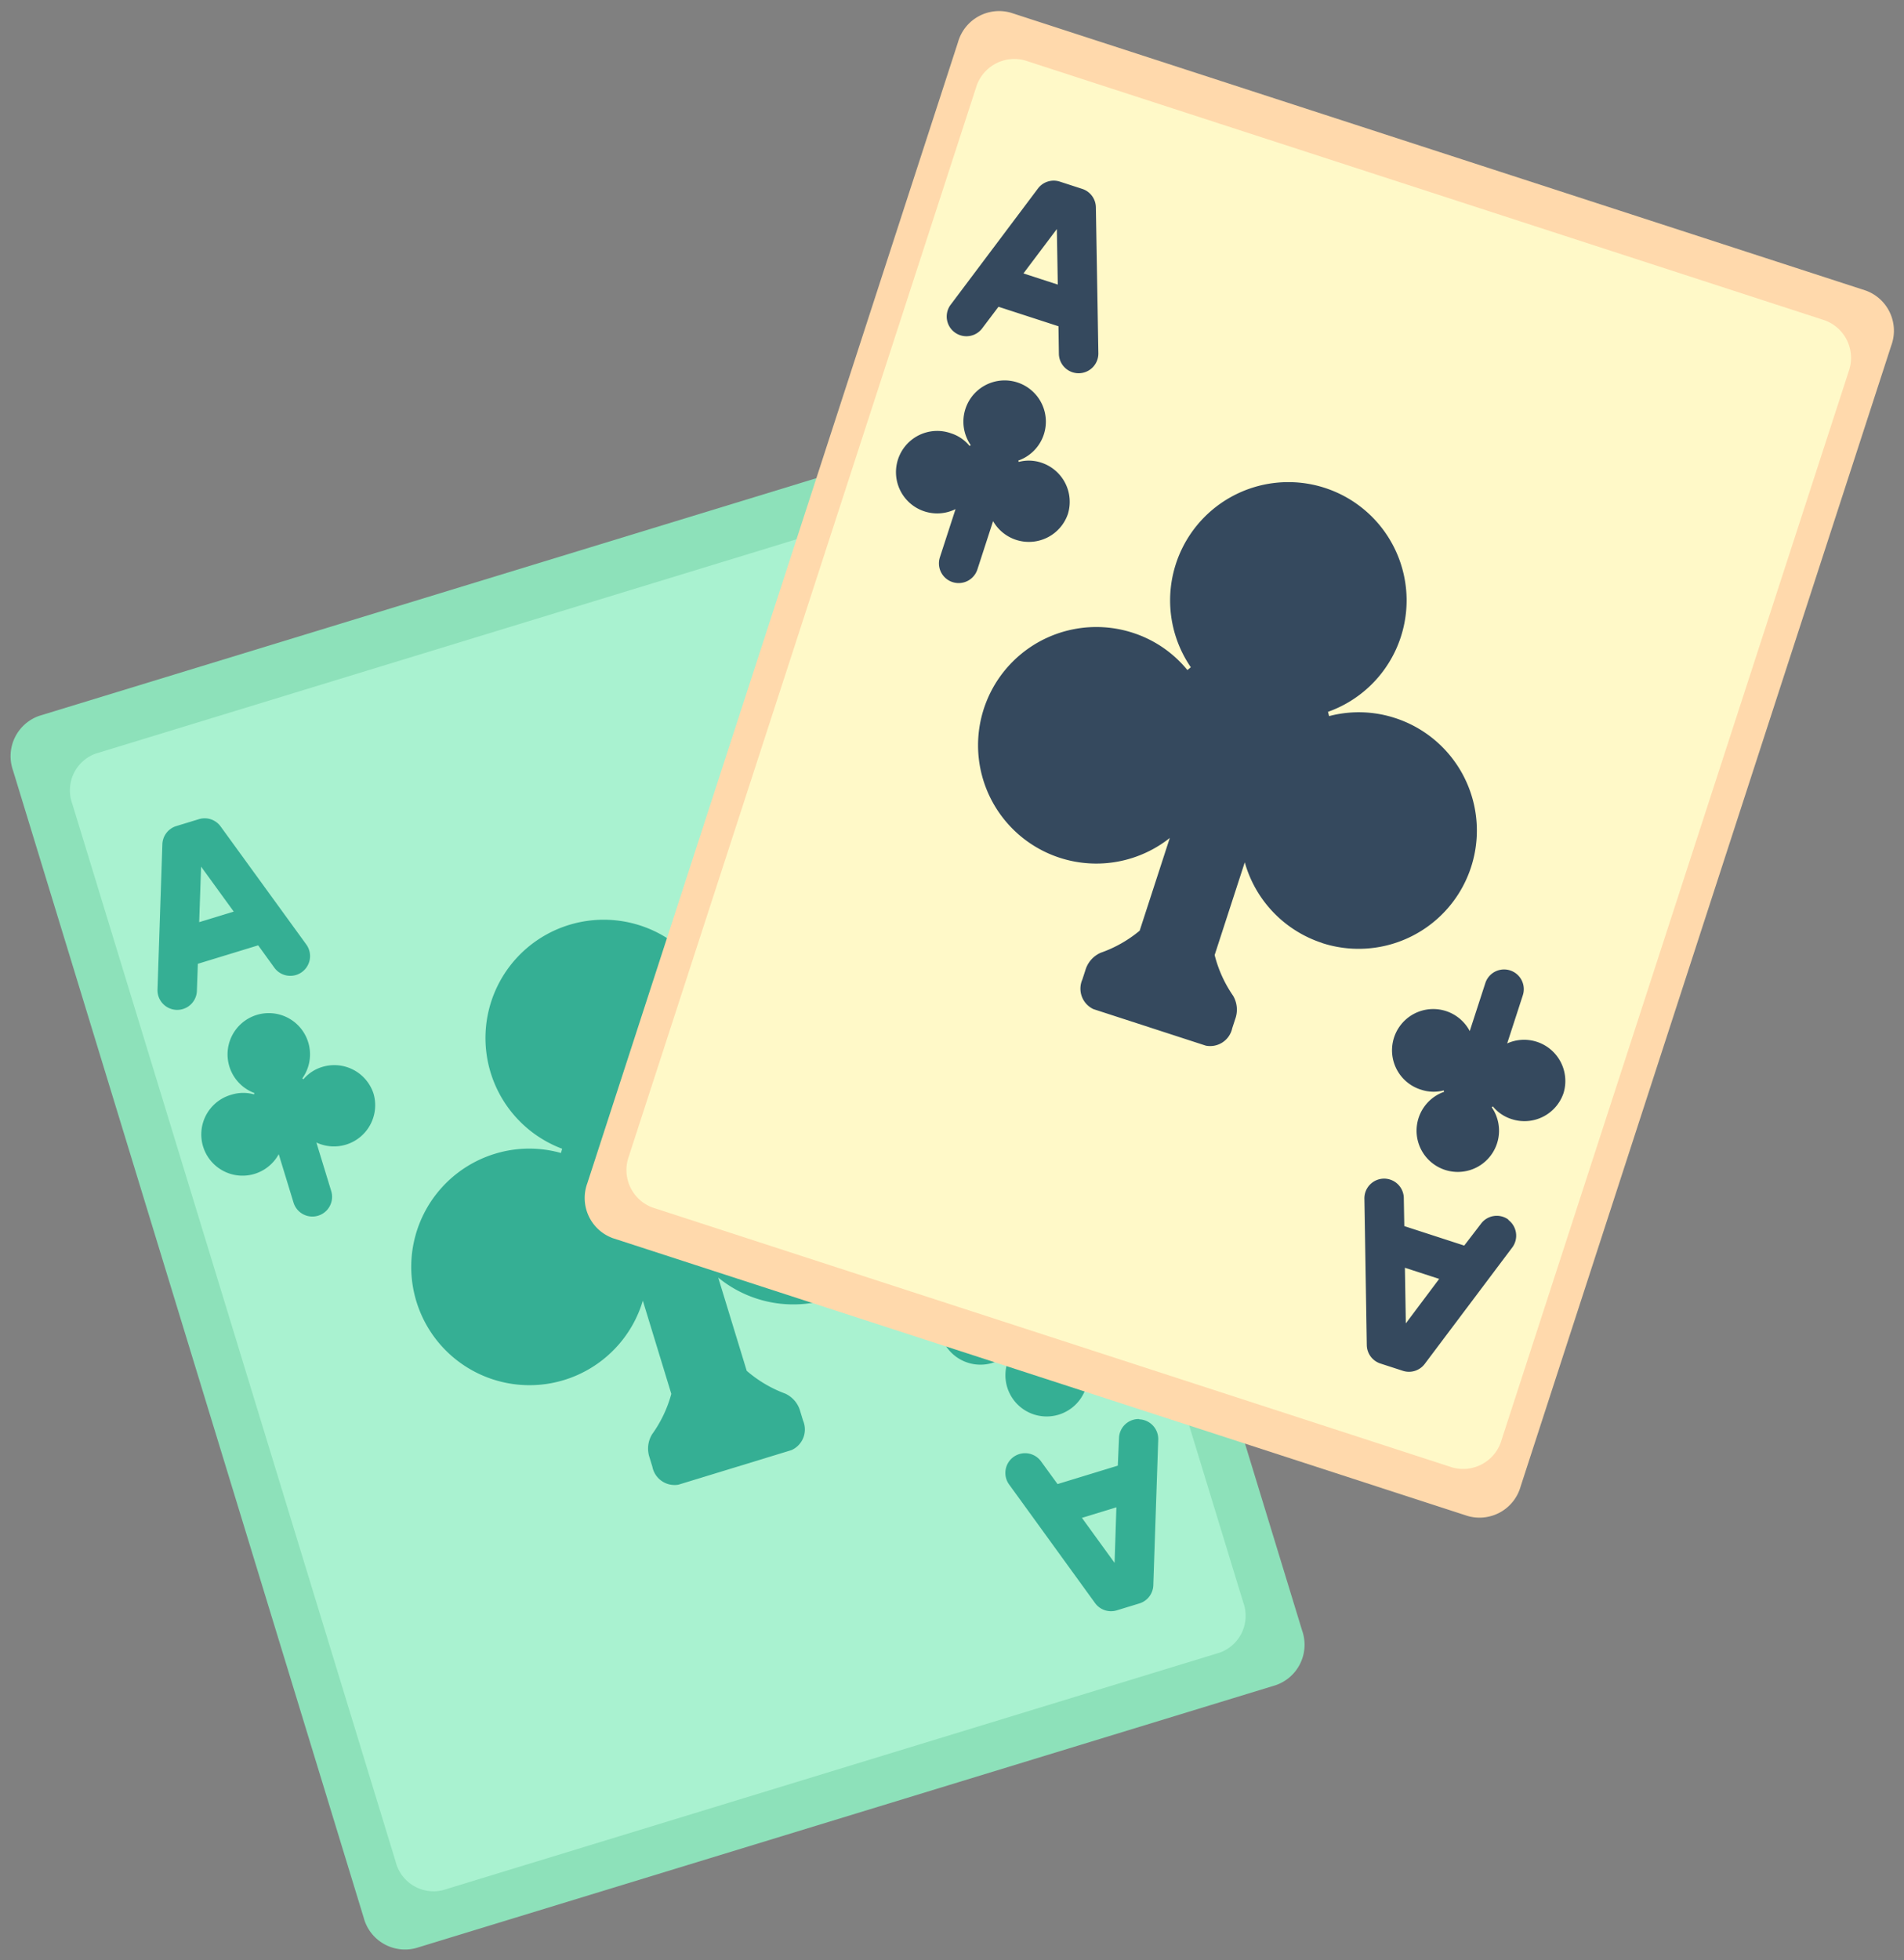 <svg xmlns="http://www.w3.org/2000/svg" width="23.088" height="23.763" viewBox="0 0 23.088 23.763">
  <rect x="0" y="0" width="23.088" height="23.763" fill="#808080" stroke="none"/>
  <g id="cards_ic" transform="translate(-796.085 -708.526)">
    <g id="cards_ic-2" data-name="cards_ic" transform="translate(796.085 717.35) rotate(-17)">
      <path id="Path_426" data-name="Path 426" d="M.5,0h10.9a.518.518,0,0,1,.5.539V15.083a.518.518,0,0,1-.5.539H.5a.518.518,0,0,1-.5-.539V.539A.518.518,0,0,1,.5,0Z" transform="translate(0 0)" fill="#8de1ba"/>
      <path id="Path_466" data-name="Path 466" d="M.448,0H10.3a.474.474,0,0,1,.448.5V13.908a.474.474,0,0,1-.448.5H.448a.474.474,0,0,1-.448-.5V.5A.474.474,0,0,1,.448,0Z" transform="translate(0.569 0.638)" fill="#a9f2d0"/>
      <g id="Group_507" data-name="Group 507" transform="translate(0.884 1.764)">
        <path id="Path_427" data-name="Path 427" d="M1.325.162A.239.239,0,0,0,1.1,0H.812A.239.239,0,0,0,.586.162L.013,1.834a.239.239,0,0,0,.452.155l.109-.316h.765l.108.316A.239.239,0,1,0,1.9,1.834ZM.737,1.195.956.558l.219.637Z" transform="translate(0 0)" fill="#35af94"/>
        <path id="Path_428" data-name="Path 428" d="M1.75.013a.238.238,0,0,0-.3.149L1.338.478H.574L.465.162A.239.239,0,1,0,.013.317L.587,1.99a.239.239,0,0,0,.226.162H1.1a.239.239,0,0,0,.226-.162L1.9.317a.239.239,0,0,0-.149-.3ZM.956,1.594.737.956h.437Z" transform="translate(8.125 10.275)" fill="#35af94"/>
        <path id="Path_429" data-name="Path 429" d="M4.78,5.258a1.437,1.437,0,0,1-1.195-.64V5.8A1.518,1.518,0,0,0,3.95,6.2a.333.333,0,0,1,.112.263v.115a.274.274,0,0,1-.239.3H2.39a.274.274,0,0,1-.239-.3V6.458A.333.333,0,0,1,2.263,6.2,1.518,1.518,0,0,0,2.629,5.8V4.618a1.4,1.4,0,0,1-.088.119A1.434,1.434,0,1,1,1.434,2.391a1.416,1.416,0,0,1,.769.225l.029-.045a1.434,1.434,0,1,1,1.749,0l.029.045a1.416,1.416,0,0,1,.769-.225,1.434,1.434,0,0,1,0,2.868Z" transform="translate(1.911 2.538)" fill="#35af94"/>
        <path id="Path_430" data-name="Path 430" d="M2.15,1.323a.5.5,0,0,1-.836.361V2.3a.239.239,0,0,1-.478,0V1.686A.5.5,0,1,1,.5.829.479.479,0,0,1,.761.905L.771.891a.5.5,0,1,1,.607,0l.01.014A.479.479,0,0,1,1.652.829.5.5,0,0,1,2.15,1.323Z" transform="translate(0.001 2.481)" fill="#35af94"/>
        <path id="Path_431" data-name="Path 431" d="M2.149,1.214a.5.5,0,0,1-.5.495.479.479,0,0,1-.265-.076l-.01.014a.5.5,0,1,1-.607,0l-.01-.014A.479.479,0,0,1,.5,1.709.5.5,0,1,1,.835.851V.239a.239.239,0,0,1,.478,0V.853a.5.5,0,0,1,.836.361Z" transform="translate(7.888 7.408)" fill="#35af94"/>
      </g>
    </g>
    <g id="cards_ic-3" data-name="cards_ic" transform="matrix(0.951, 0.309, -0.309, 0.951, 807.868, 708.526)">
      <path id="Path_426-2" data-name="Path 426" d="M.5,0h10.9a.518.518,0,0,1,.5.539V15.083a.518.518,0,0,1-.5.539H.5a.518.518,0,0,1-.5-.539V.539A.518.518,0,0,1,.5,0Z" transform="translate(0 0)" fill="#ffd9ac"/>
      <path id="Path_467" data-name="Path 467" d="M.464,0h10.2a.485.485,0,0,1,.464.5V14.123a.485.485,0,0,1-.464.5H.464a.485.485,0,0,1-.464-.5V.5A.485.485,0,0,1,.464,0Z" transform="translate(0.378 0.497)" fill="#fff9c8"/>
      <g id="Group_507-2" data-name="Group 507" transform="translate(0.884 1.764)">
        <path id="Path_427-2" data-name="Path 427" d="M1.325.162A.239.239,0,0,0,1.1,0H.812A.239.239,0,0,0,.586.162L.013,1.834a.239.239,0,0,0,.452.155l.109-.316h.765l.108.316A.239.239,0,1,0,1.9,1.834ZM.737,1.195.956.558l.219.637Z" transform="translate(0 0)" fill="#35495e"/>
        <path id="Path_428-2" data-name="Path 428" d="M1.75.013a.238.238,0,0,0-.3.149L1.338.478H.574L.465.162A.239.239,0,1,0,.013.317L.587,1.99a.239.239,0,0,0,.226.162H1.1a.239.239,0,0,0,.226-.162L1.9.317a.239.239,0,0,0-.149-.3ZM.956,1.594.737.956h.437Z" transform="translate(8.125 10.275)" fill="#35495e"/>
        <path id="Path_429-2" data-name="Path 429" d="M4.78,5.258a1.437,1.437,0,0,1-1.195-.64V5.8A1.518,1.518,0,0,0,3.95,6.2a.333.333,0,0,1,.112.263v.115a.274.274,0,0,1-.239.3H2.39a.274.274,0,0,1-.239-.3V6.458A.333.333,0,0,1,2.263,6.2,1.518,1.518,0,0,0,2.629,5.8V4.618a1.4,1.4,0,0,1-.088.119A1.434,1.434,0,1,1,1.434,2.391a1.416,1.416,0,0,1,.769.225l.029-.045a1.434,1.434,0,1,1,1.749,0l.029.045a1.416,1.416,0,0,1,.769-.225,1.434,1.434,0,0,1,0,2.868Z" transform="translate(1.911 2.538)" fill="#35495e"/>
        <path id="Path_430-2" data-name="Path 430" d="M2.15,1.323a.5.5,0,0,1-.836.361V2.3a.239.239,0,0,1-.478,0V1.686A.5.5,0,1,1,.5.829.479.479,0,0,1,.761.905L.771.891a.5.5,0,1,1,.607,0l.01.014A.479.479,0,0,1,1.652.829.5.5,0,0,1,2.15,1.323Z" transform="translate(0.001 2.481)" fill="#35495e"/>
        <path id="Path_431-2" data-name="Path 431" d="M2.149,1.214a.5.5,0,0,1-.5.495.479.479,0,0,1-.265-.076l-.01.014a.5.5,0,1,1-.607,0l-.01-.014A.479.479,0,0,1,.5,1.709.5.5,0,1,1,.835.851V.239a.239.239,0,0,1,.478,0V.853a.5.5,0,0,1,.836.361Z" transform="translate(7.888 7.408)" fill="#35495e"/>
      </g>
    </g>
  </g>
</svg>
